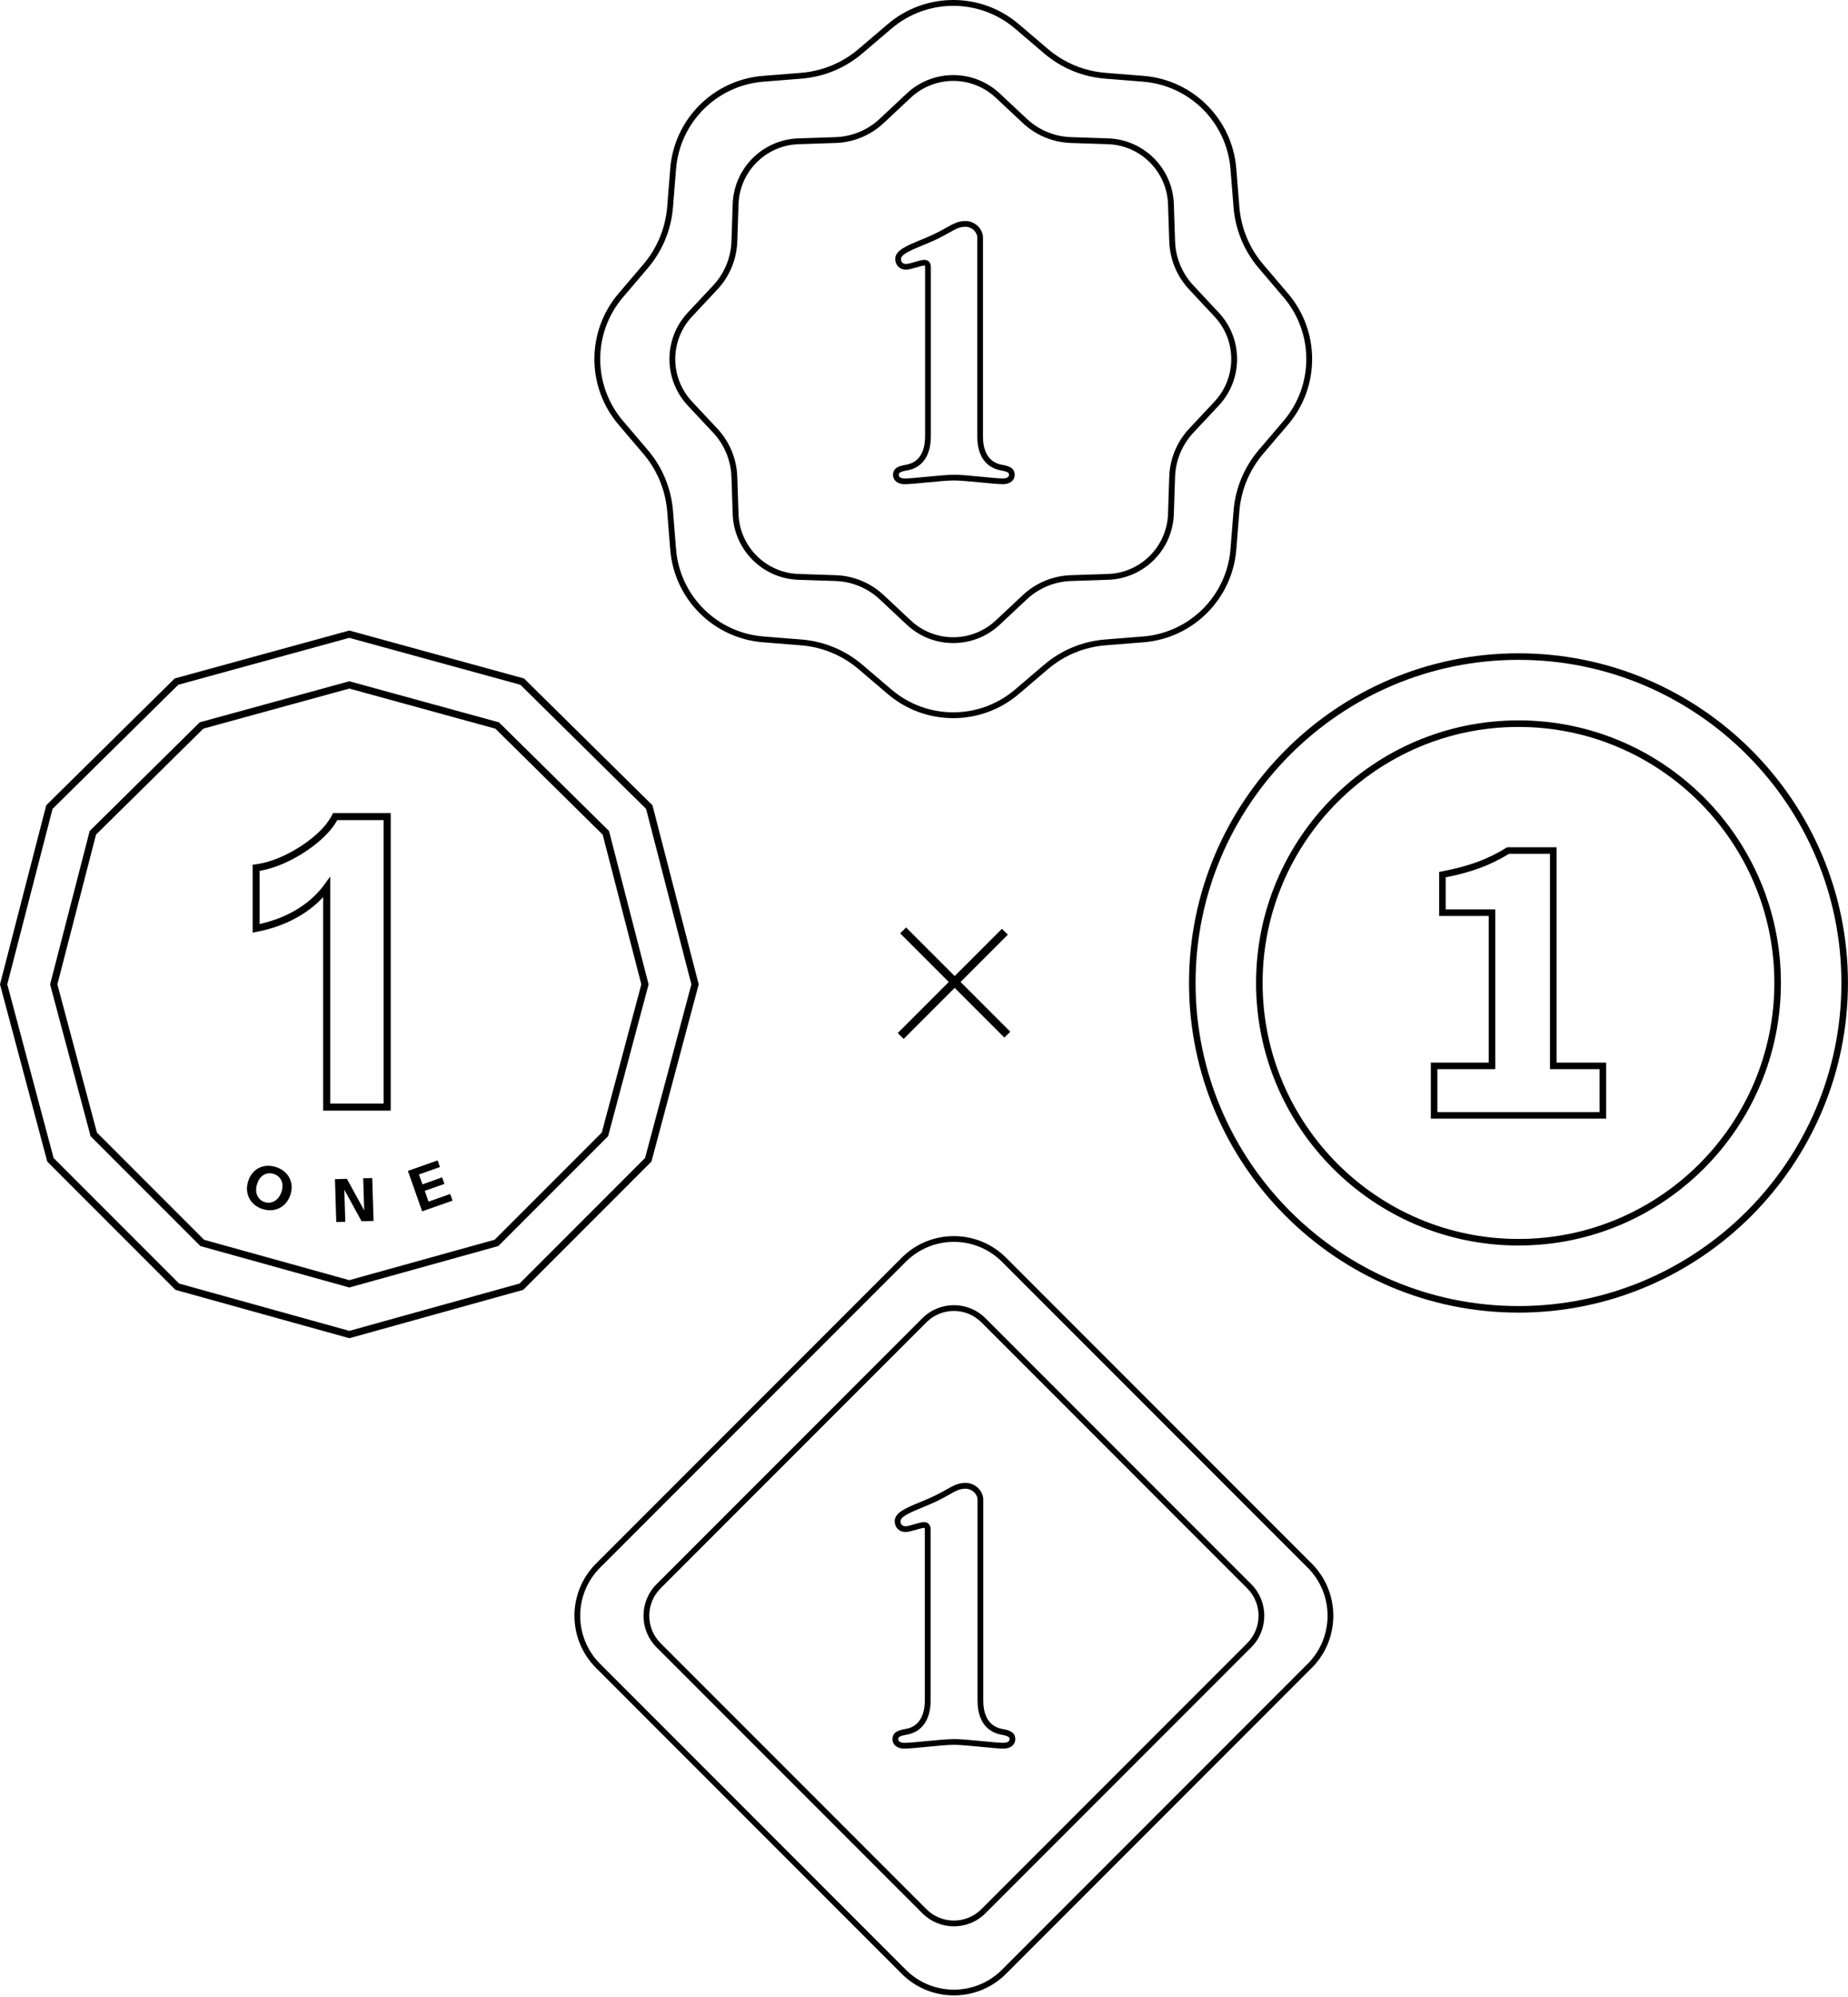 <?xml version="1.0" encoding="UTF-8"?> <svg xmlns="http://www.w3.org/2000/svg" width="951" height="1027" viewBox="0 0 951 1027" fill="none"><path fill-rule="evenodd" clip-rule="evenodd" d="M537.337 27.484L522.342 14.705C504.028 -0.902 477.091 -0.902 458.777 14.705L443.782 27.484C434.973 34.991 424.02 39.528 412.483 40.449L392.843 42.016C368.857 43.93 349.811 62.977 347.896 86.963L346.329 106.603C345.409 118.14 340.872 129.092 333.365 137.901L320.586 152.897C304.979 171.211 304.979 198.147 320.586 216.461L333.365 231.457C340.872 240.266 345.409 251.219 346.329 262.756L347.896 282.395C349.811 306.381 368.857 325.428 392.843 327.342L412.483 328.909C424.02 329.83 434.973 334.367 443.782 341.874L458.777 354.653C477.091 370.26 504.028 370.26 522.342 354.653L537.337 341.874C546.146 334.367 557.099 329.83 568.636 328.909L588.276 327.342C612.262 325.428 631.308 306.381 633.223 282.395L634.79 262.756C635.71 251.219 640.247 240.266 647.754 231.457L660.533 216.461C676.14 198.147 676.14 171.211 660.533 152.897L647.754 137.901C640.247 129.092 635.71 118.14 634.79 106.603L633.223 86.963C631.308 62.977 612.262 43.93 588.276 42.016L568.636 40.449C557.099 39.528 546.146 34.991 537.337 27.484ZM524.288 12.422C504.852 -4.141 476.267 -4.141 456.831 12.422L441.836 25.201C433.507 32.299 423.152 36.588 412.244 37.458L392.605 39.026C367.15 41.057 346.937 61.27 344.906 86.724L343.339 106.364C342.468 117.272 338.179 127.627 331.081 135.956L318.302 150.951C301.74 170.386 301.74 198.972 318.302 218.407L331.081 233.403C338.179 241.731 342.468 252.087 343.339 262.994L344.906 282.634C346.937 308.088 367.15 328.301 392.605 330.333L412.244 331.9C423.152 332.77 433.507 337.06 441.836 344.157L456.831 356.936C476.267 373.499 504.852 373.499 524.288 356.936L539.283 344.157C547.612 337.06 557.967 332.77 568.875 331.9L588.514 330.333C613.969 328.301 634.182 308.088 636.213 282.634L637.78 262.994C638.651 252.087 642.94 241.731 650.038 233.403L662.817 218.407C679.379 198.972 679.379 170.386 662.817 150.951L650.038 135.956C642.94 127.627 638.651 117.272 637.78 106.364L636.213 86.724C634.182 61.27 613.969 41.057 588.514 39.026L568.875 37.458C557.967 36.588 547.612 32.299 539.283 25.201L524.288 12.422ZM505.327 248.189C509.778 248.62 513.946 249.023 516.106 249.023L516.096 249.014C520.287 249.014 522.172 246.638 522.172 244.283C522.172 240.494 518.962 239.62 515.419 239.002C507.518 237.461 505.859 230.276 505.859 224.524V122.248C505.859 117.684 501.677 113.679 496.907 113.679C493.088 113.679 490.734 114.998 487.174 116.993L487.151 117.007C485.237 118.086 482.861 119.421 479.603 120.913C477.473 121.895 475.382 122.758 473.36 123.593L473.336 123.602C466.28 126.523 460.708 128.829 460.708 133.192C460.708 136.382 463.024 138.699 466.214 138.699C467.596 138.699 469.615 138.117 471.584 137.55L471.721 137.511C473.213 137.079 474.911 136.588 475.618 136.588C475.843 136.588 475.951 136.618 475.951 136.618C475.971 136.647 476.059 136.843 476.059 137.413V224.524C476.059 229.314 474.793 237.559 466.342 239.002C462.769 239.63 459.56 240.504 459.56 244.293C459.56 246.648 461.434 249.023 465.635 249.023C467.796 249.023 472.006 248.619 476.5 248.188L476.5 248.188L476.795 248.16C481.929 247.659 487.749 247.1 490.969 247.1C494.054 247.1 499.465 247.623 504.386 248.098L505.024 248.16L505.327 248.189ZM505.319 245.225C499.911 244.695 494.326 244.155 490.969 244.155L490.979 244.175C487.622 244.175 481.978 244.715 476.53 245.245C472.005 245.686 467.726 246.098 465.655 246.098C464.143 246.098 462.524 245.627 462.524 244.312C462.524 243.439 462.524 242.683 466.862 241.927C474.587 240.602 479.023 234.271 479.023 224.544V137.432C479.023 134.026 476.648 133.653 475.627 133.653C474.499 133.653 472.83 134.134 470.906 134.694L470.896 134.697L470.896 134.697L470.895 134.697C469.17 135.197 467.213 135.764 466.224 135.764C464.644 135.764 463.662 134.782 463.662 133.202C463.662 130.807 468.923 128.628 474.499 126.321L474.672 126.249L474.673 126.249C476.661 125.427 478.722 124.575 480.839 123.602C484.145 122.085 486.565 120.729 488.513 119.639L488.513 119.639L488.603 119.588L488.853 119.447C492.079 117.632 493.854 116.634 496.917 116.634C500.058 116.634 502.924 119.313 502.924 122.258V224.534C502.924 234.232 507.164 240.396 514.889 241.907C519.237 242.663 519.237 243.419 519.237 244.293C519.237 245.608 517.618 246.079 516.106 246.079C514.045 246.079 509.805 245.667 505.319 245.225ZM179.768 688.256L90.276 663.379L89.938 663.041L24.321 597.423L24.2 596.952L0 506.277L0.121 505.818L23.789 414.164L89.89 348.945L179.78 324.286L180.263 324.419L269.67 348.945L335.77 414.164L359.56 506.277L335.239 597.423L269.283 663.379L179.792 688.256H179.768ZM92.161 660.141L179.768 684.486L267.374 660.141L331.964 595.551L355.79 506.265L332.496 416.049L331.989 415.541L267.785 352.183L179.768 328.043L91.751 352.183L27.04 416.037L3.745 506.253L27.571 595.539L92.161 660.129V660.141ZM209.913 602.209L214.407 600.614V600.626L225.208 596.82L226.405 600.227L215.603 604.033L217.403 609.12L227.528 605.543L228.712 608.902L218.575 612.466L220.533 618.024L231.684 614.085L232.893 617.504L221.741 621.431L219.506 622.216L219.349 622.277L217.246 623.014L209.913 602.209ZM149.865 608.382C149.454 606.473 148.572 604.805 147.231 603.38C145.89 601.966 144.15 600.915 142.012 600.226C139.909 599.55 137.892 599.393 135.971 599.767C134.038 600.13 132.358 600.975 130.921 602.28C129.483 603.585 128.42 605.313 127.731 607.451C127.211 609.07 127.006 610.629 127.115 612.127C127.223 613.637 127.61 615.027 128.275 616.295C128.939 617.564 129.845 618.688 131.005 619.63C132.165 620.585 133.53 621.31 135.101 621.817C136.672 622.324 138.206 622.53 139.704 622.421C141.202 622.324 142.592 621.95 143.872 621.297C145.153 620.645 146.277 619.739 147.243 618.579C148.21 617.419 148.947 616.042 149.466 614.447C150.155 612.308 150.288 610.279 149.877 608.37L149.865 608.382ZM143.872 605.712C144.634 606.594 145.105 607.657 145.286 608.901C145.479 610.146 145.334 611.487 144.875 612.924C144.404 614.386 143.727 615.57 142.833 616.501C141.939 617.431 140.924 618.047 139.777 618.361C138.629 618.675 137.445 618.639 136.212 618.24C134.992 617.854 134.014 617.202 133.264 616.283C132.515 615.365 132.056 614.278 131.875 613.009C131.694 611.741 131.851 610.363 132.322 608.889C132.793 607.427 133.458 606.255 134.316 605.361C135.173 604.467 136.176 603.887 137.3 603.597C138.436 603.319 139.62 603.38 140.852 603.766C142.108 604.165 143.111 604.818 143.872 605.699V605.712ZM187.416 622.518L178.524 606.28L172.374 606.473L173.051 628.523L177.69 628.378L177.183 611.886L186.075 628.112L192.237 627.931L191.548 605.881L186.909 606.026L187.416 622.518ZM103.107 640.858L179.768 662.171H179.78L256.44 640.858L312.935 584.363L333.777 506.289L313.406 427.382L256.778 371.503L180.263 350.516L179.78 350.383L102.781 371.503L46.153 427.382L25.783 506.289L46.491 583.892L46.612 584.363L103.107 640.858ZM179.768 658.401L104.992 637.62H105.016L49.874 582.478L29.528 506.265L49.415 429.254L104.654 374.753L179.78 354.141L254.905 374.753L310.144 429.254L330.031 506.265L309.685 582.478L254.543 637.62L179.768 658.401ZM201.056 571.205H166.308V461.38C165.559 462.189 164.786 462.975 163.976 463.748C159.989 467.53 155.265 470.768 149.937 473.389C144.633 476.011 138.653 477.981 132.165 479.249L130.002 479.672V444.755L131.573 444.55C136.466 443.885 141.661 442.23 147.001 439.632C152.378 437.011 157.319 433.809 161.669 430.124C165.958 426.499 169.051 422.814 170.863 419.177L171.371 418.175H201.068V571.205H201.056ZM197.419 567.58H169.933V450.796L166.659 455.279C165.161 457.32 163.421 459.29 161.475 461.126C157.754 464.654 153.332 467.687 148.33 470.151C143.896 472.338 138.967 474.042 133.614 475.25V447.908C138.423 447.075 143.449 445.395 148.572 442.894C154.214 440.14 159.41 436.769 163.989 432.891C168.266 429.266 171.479 425.545 173.557 421.799H197.419V567.58ZM611.88 505.546C611.88 599.034 687.939 675.093 781.427 675.093C874.915 675.093 950.973 599.034 950.973 505.546C950.973 412.058 874.915 336 781.427 336C687.939 336 611.88 412.058 611.88 505.546ZM615.252 505.546C615.252 413.912 689.804 339.371 781.427 339.371C873.061 339.371 947.602 413.912 947.602 505.546C947.602 597.18 873.061 671.721 781.427 671.721C689.793 671.721 615.252 597.18 615.252 505.546ZM781.427 640.581C706.964 640.581 646.381 579.998 646.381 505.546C646.381 431.095 706.964 370.5 781.427 370.5C855.889 370.5 916.473 431.084 916.473 505.546C916.473 580.009 855.889 640.581 781.427 640.581ZM781.427 373.872C708.819 373.872 649.752 432.938 649.752 505.546C649.752 578.155 708.819 637.21 781.427 637.21C854.035 637.21 913.101 578.143 913.101 505.546C913.101 432.949 854.035 373.872 781.427 373.872ZM736.329 575.335H826.513H826.525V546.52H801.015V435.76H775.594L775.19 436.007C765.492 442.008 755.872 445.537 741.971 448.178L740.599 448.436V471.08H766.11V546.52H736.329V575.335ZM823.142 571.963H739.701H739.689V549.892H769.47V467.709H743.96V451.223C757.378 448.571 766.941 445.02 776.55 439.131H797.632V549.892H823.142V571.963ZM516.352 899.32C514.172 899.32 509.963 898.913 505.469 898.478L505.165 898.448L504.521 898.386L504.519 898.386H504.519L504.517 898.386H504.516C499.549 897.905 494.089 897.378 490.974 897.378C487.724 897.378 481.848 897.943 476.665 898.448L476.368 898.477H476.367L476.366 898.477C471.83 898.912 467.58 899.32 465.398 899.32C461.157 899.32 459.265 896.922 459.265 894.544C459.265 890.719 462.505 889.837 466.112 889.203C474.644 887.746 475.922 879.422 475.922 874.586V786.641C475.922 786.067 475.833 785.868 475.813 785.839C475.813 785.839 475.704 785.809 475.476 785.809C474.763 785.809 473.049 786.305 471.542 786.74L471.405 786.78C469.417 787.353 467.378 787.939 465.983 787.939C462.763 787.939 460.424 785.601 460.424 782.38C460.424 777.976 466.05 775.647 473.173 772.699L473.197 772.689C475.238 771.847 477.349 770.975 479.499 769.984C482.789 768.477 485.187 767.13 487.12 766.04L487.144 766.026C490.737 764.012 493.113 762.681 496.97 762.681C501.786 762.681 506.007 766.724 506.007 771.331V874.586C506.007 880.393 507.682 887.647 515.659 889.203C519.236 889.827 522.476 890.709 522.476 894.534C522.476 896.912 520.574 899.31 516.342 899.31L516.352 899.32ZM490.974 894.405C494.363 894.405 500.002 894.95 505.462 895.485C509.99 895.931 514.271 896.347 516.352 896.347C517.878 896.347 519.513 895.872 519.513 894.544C519.513 893.662 519.513 892.899 515.123 892.136C507.325 890.61 503.044 884.387 503.044 874.596V771.341C503.044 768.369 500.15 765.663 496.979 765.663C493.887 765.663 492.096 766.672 488.839 768.504L488.586 768.646L488.496 768.697C486.529 769.798 484.086 771.167 480.748 772.699C478.611 773.681 476.531 774.541 474.524 775.37L474.52 775.372L474.347 775.444C468.718 777.772 463.407 779.972 463.407 782.39C463.407 783.986 464.398 784.977 465.993 784.977C466.992 784.977 468.968 784.404 470.71 783.899L470.72 783.896C472.662 783.332 474.347 782.846 475.486 782.846C476.517 782.846 478.915 783.223 478.915 786.661V874.606C478.915 884.426 474.436 890.818 466.637 892.156C462.257 892.919 462.257 893.682 462.257 894.564C462.257 895.892 463.892 896.367 465.418 896.367C467.509 896.367 471.83 895.951 476.398 895.505C481.898 894.97 487.595 894.425 490.984 894.425L490.974 894.405ZM464.01 1015.13C478.85 1029.97 502.91 1029.97 517.75 1015.13L675.01 857.87C689.85 843.03 689.85 818.97 675.01 804.13L517.75 646.87C502.91 632.03 478.85 632.03 464.01 646.87L306.75 804.13C291.91 818.97 291.91 843.03 306.75 857.87L464.01 1015.13ZM308.833 855.749C295.165 842.08 295.165 819.92 308.833 806.251L466.132 648.953C479.8 635.285 501.961 635.285 515.629 648.953L672.927 806.251C686.596 819.92 686.596 842.08 672.927 855.749L515.629 1013.05C501.961 1026.72 479.8 1026.72 466.132 1013.05L308.833 855.749ZM507.152 983.997C498.17 992.979 483.607 992.979 474.625 983.997L337.892 847.264C328.91 838.282 328.91 823.719 337.892 814.737L474.625 678.004C483.607 669.022 498.17 669.022 507.152 678.004L643.884 814.737C652.866 823.719 652.866 838.282 643.884 847.264L507.152 983.997ZM339.975 816.858C332.164 824.669 332.164 837.332 339.975 845.143L476.746 981.914C484.557 989.724 497.22 989.724 505.03 981.914L641.802 845.143C649.612 837.332 649.612 824.669 641.802 816.858L505.03 680.087C497.22 672.277 484.557 672.277 476.746 680.087L339.975 816.858ZM512.426 50.254L526.362 63.298C533.087 69.591 541.868 73.229 551.073 73.533L570.15 74.164C586.993 74.722 600.517 88.246 601.074 105.089L601.706 124.166C602.01 133.371 605.647 142.152 611.941 148.876L624.984 162.812C636.5 175.116 636.5 194.242 624.984 206.546L611.941 220.482C605.647 227.206 602.01 235.987 601.706 245.192L601.074 264.27C600.517 281.112 586.993 294.637 570.15 295.194L551.073 295.825C541.868 296.13 533.087 299.767 526.362 306.061L512.426 319.104C500.123 330.62 480.996 330.62 468.693 319.104L454.757 306.061C448.032 299.767 439.251 296.13 430.046 295.825L410.969 295.194C394.126 294.637 380.602 281.112 380.045 264.27L379.414 245.192C379.109 235.987 375.472 227.206 369.178 220.482L356.135 206.546C344.619 194.242 344.619 175.116 356.135 162.812L369.178 148.876C375.472 142.152 379.109 133.371 379.414 124.166L380.045 105.089C380.602 88.246 394.126 74.722 410.969 74.164L430.046 73.533C439.251 73.229 448.032 69.591 454.757 63.298L468.693 50.254C480.996 38.739 500.123 38.739 512.426 50.254ZM466.643 48.064C480.1 35.469 501.019 35.469 514.476 48.064L528.412 61.108C534.606 66.904 542.694 70.254 551.172 70.535L570.249 71.166C588.671 71.775 603.463 86.568 604.073 104.989L604.704 124.067C604.984 132.545 608.335 140.633 614.131 146.826L627.175 160.762C639.77 174.22 639.77 195.139 627.175 208.596L614.131 222.532C608.335 228.725 604.984 236.813 604.704 245.291L604.073 264.369C603.463 282.791 588.671 297.583 570.249 298.192L551.172 298.824C542.694 299.104 534.606 302.454 528.412 308.251L514.476 321.294C501.019 333.889 480.1 333.889 466.643 321.294L452.707 308.251C446.513 302.454 438.425 299.104 429.947 298.824L410.87 298.192C392.448 297.583 377.656 282.791 377.046 264.369L376.415 245.291C376.135 236.813 372.785 228.725 366.988 222.532L353.944 208.596C341.349 195.139 341.349 174.22 353.944 160.762L366.988 146.826C372.785 140.633 376.135 132.545 376.415 124.067L377.046 104.989C377.656 86.568 392.448 71.775 410.87 71.166L429.947 70.535C438.425 70.254 446.513 66.904 452.707 61.108L466.643 48.064ZM491.292 502L515.611 477.682L518.646 480.716L494.327 505.035L519.903 530.611L516.869 533.646L491.292 508.069L465.035 534.327L462 531.293L488.258 505.035L463.258 480.035L466.292 477L491.292 502Z" fill="black"></path></svg> 